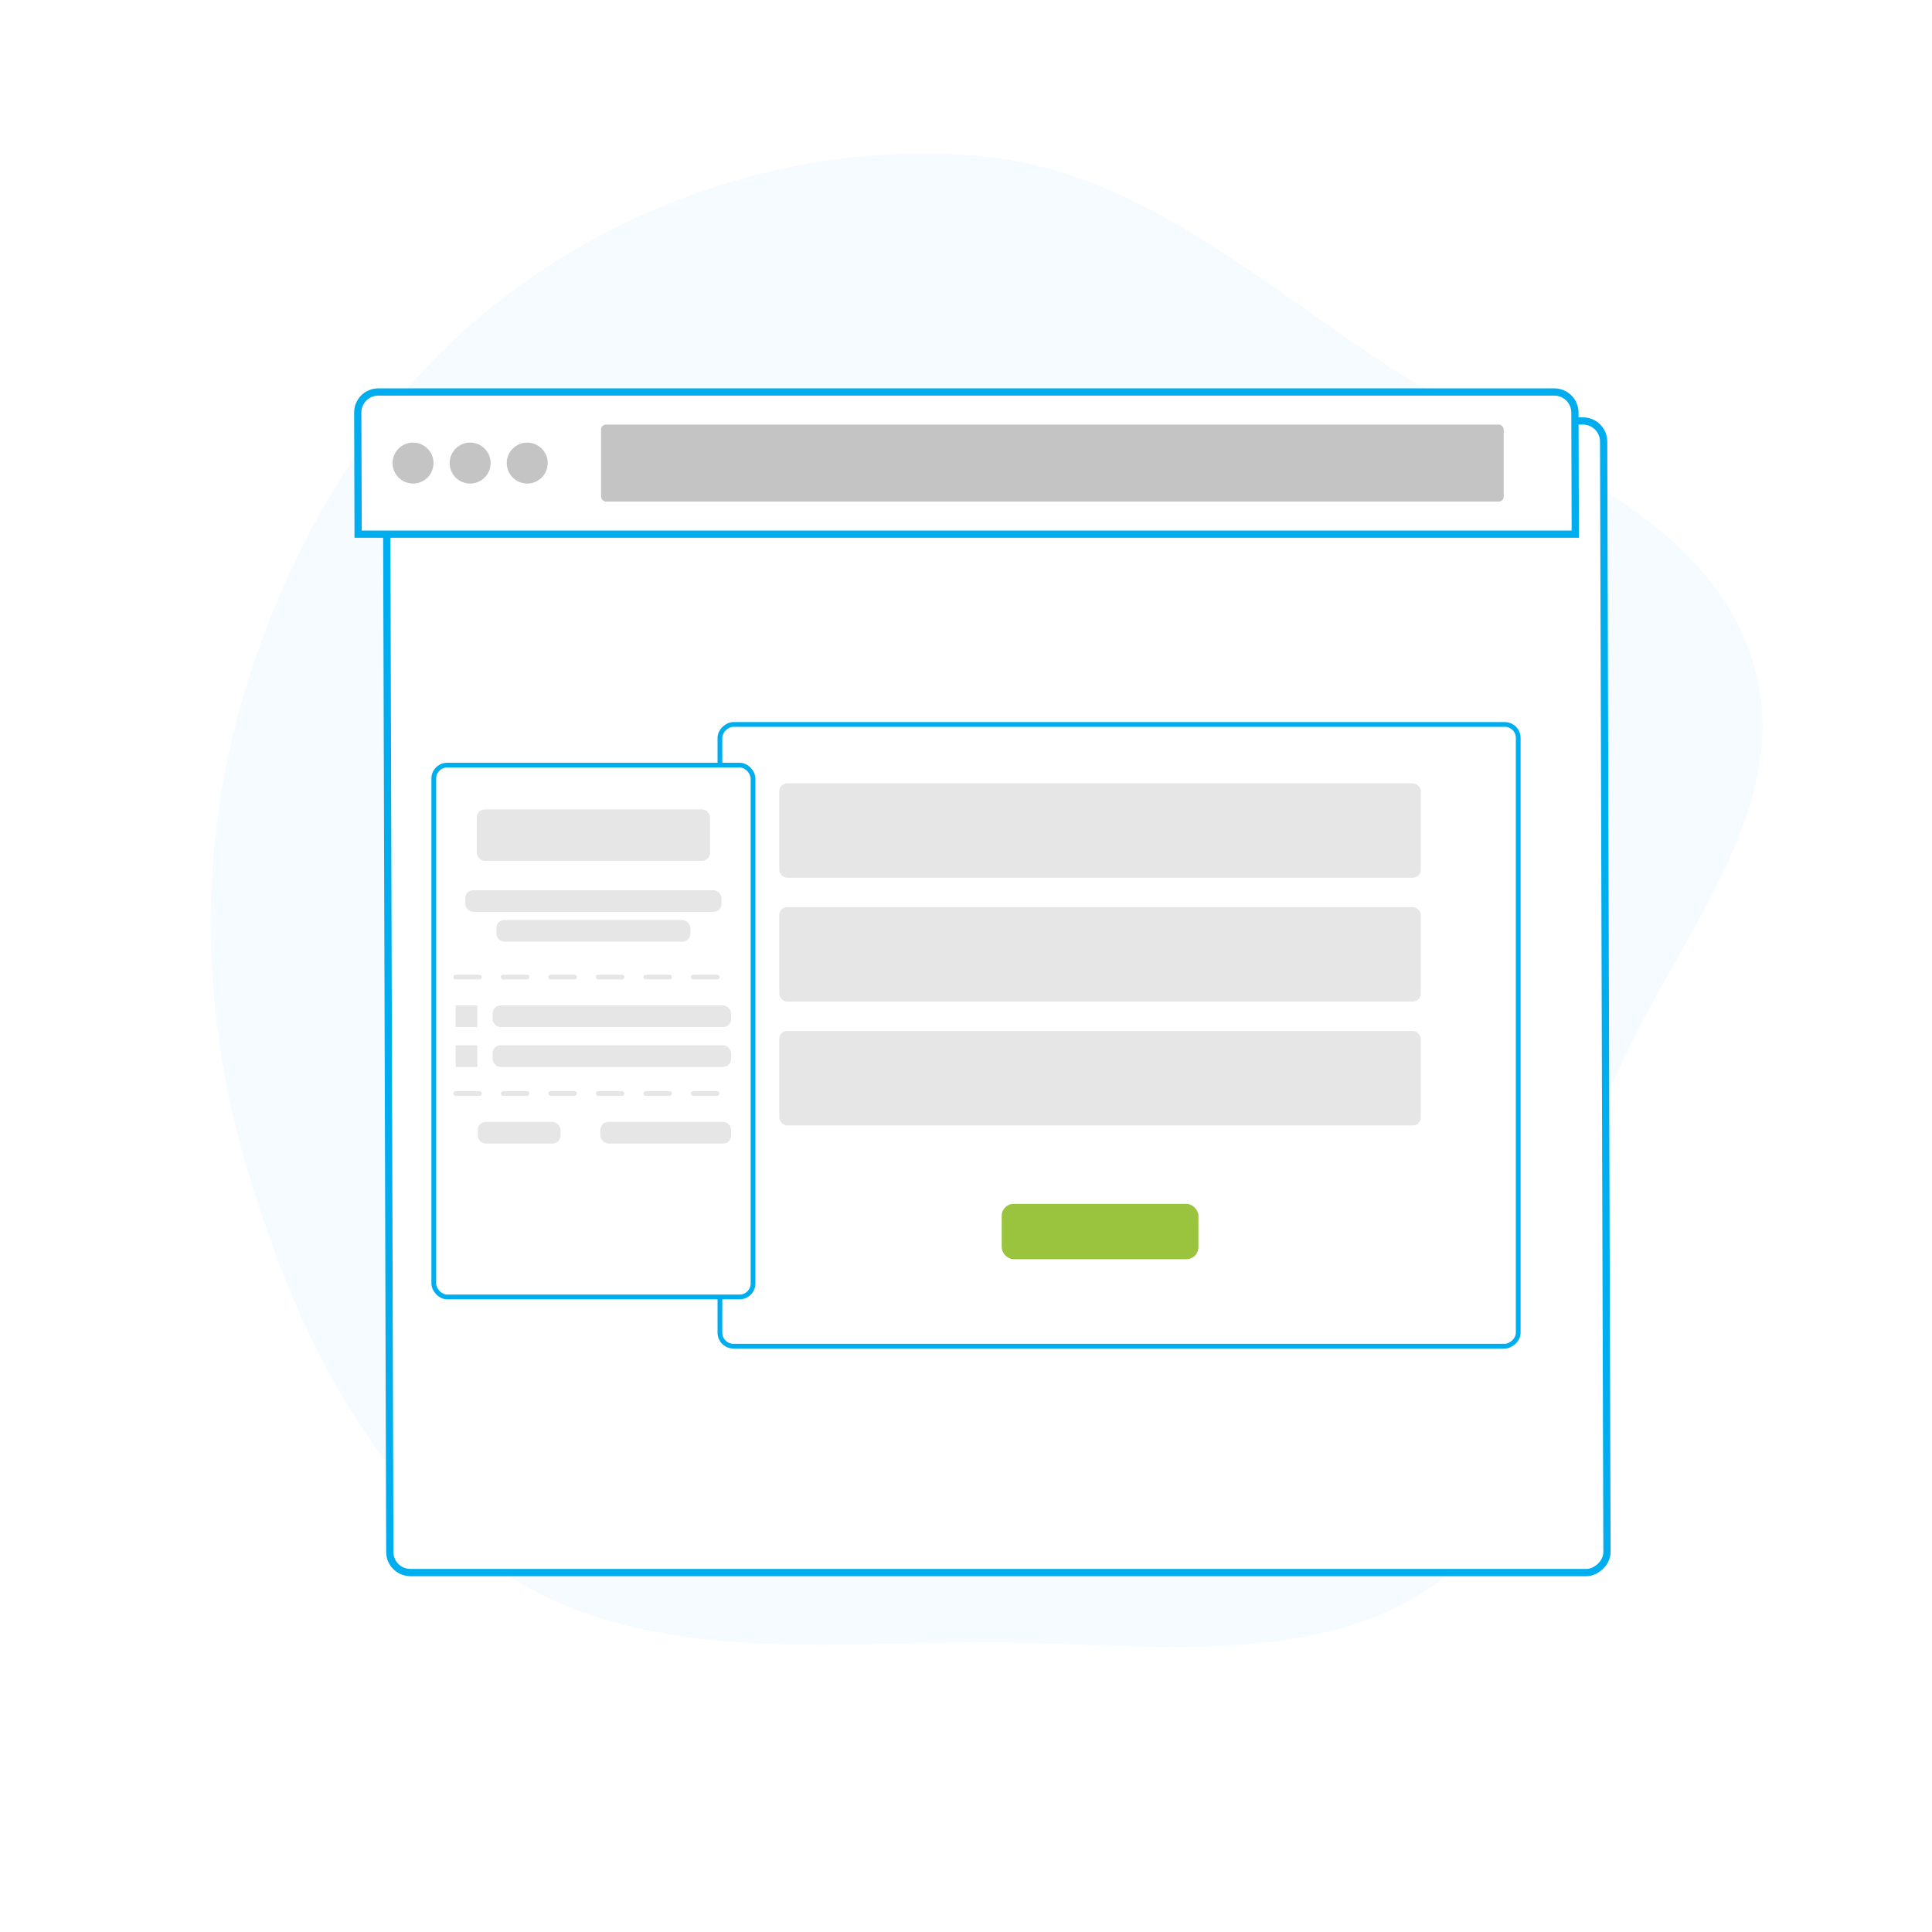 <svg width="800" height="800" viewBox="0 0 800 800" fill="none" xmlns="http://www.w3.org/2000/svg">
    <path opacity="0.04" fill-rule="evenodd" clip-rule="evenodd" d="M406 64.652C469.833 70.433 519.364 115.036 572.873 150.319C629.45 187.624 707.779 210.736 726.378 275.903C744.949 340.97 683.516 399.024 662.182 463.239C641.054 526.833 653.269 606.64 602.117 649.932C550.365 693.73 473.797 679.807 406 680.053C337.925 680.299 265.699 688.803 208.849 651.355C150.854 613.153 120.096 545.872 100.956 479.115C82.345 414.198 82.372 345.852 102.807 281.487C123.349 216.788 160.406 157.453 215.62 117.965C270.568 78.668 338.721 58.559 406 64.652Z" fill="#00ADEE"/>
    <g filter="url(#filter0_d)">
        <rect width="479.847" height="507" rx="10" transform="matrix(0.003 1 -1 -4.37112e-08 653.5 160.815)" fill="white"/>
        <rect x="-1.496" y="1.5" width="476.847" height="504" rx="8.5" transform="matrix(0.003 1 -1 -4.37112e-08 653.509 163.811)" stroke="#00ADEE" stroke-width="3"/>
    </g>
    <path d="M643.617 162.315C648.311 162.315 652.128 166.121 652.142 170.815L652.291 221.183L148.291 221.183L148.142 170.815C148.128 166.121 151.922 162.315 156.617 162.315L643.617 162.315Z" fill="white" stroke="#00ADEE" stroke-width="3"/>
    <circle cx="171.029" cy="191.749" r="8.48" fill="#C4C4C4"/>
    <circle cx="194.672" cy="191.749" r="8.48" fill="#C4C4C4"/>
    <circle cx="218.314" cy="191.749" r="8.48" fill="#C4C4C4"/>
    <rect x="248.895" y="175.816" width="373.758" height="31.866" rx="2" fill="#C4C4C4"/>
    <g filter="url(#filter1_d)">
        <rect x="621.775" y="291.125" width="259.402" height="332.526" rx="6.559" transform="rotate(90 621.775 291.125)" fill="white"/>
        <rect x="620.792" y="292.109" width="257.434" height="330.559" rx="5.575" transform="rotate(90 620.792 292.109)" stroke="#00ADEE" stroke-width="1.968"/>
    </g>
    <rect x="414.783" y="498.501" width="81.457" height="22.898" rx="4.935" fill="#9AC43D"/>
    <rect x="322.688" y="324.362" width="265.648" height="39.085" rx="3.279" fill="#E6E6E6"/>
    <rect x="322.688" y="375.643" width="265.648" height="39.085" rx="3.279" fill="#E6E6E6"/>
    <rect x="322.688" y="426.924" width="265.648" height="39.085" rx="3.279" fill="#E6E6E6"/>
    <rect x="179.616" y="316.815" width="132.196" height="220.217" rx="5.575" fill="white" stroke="#00ADEE" stroke-width="1.968"/>
    <rect x="192.664" y="368.646" width="106.101" height="8.953" rx="3.279" fill="#E6E6E6"/>
    <rect x="205.549" y="380.977" width="80.33" height="8.953" rx="3.279" fill="#E6E6E6"/>
    <rect x="188.686" y="416.35" width="8.953" height="8.953" fill="#E6E6E6"/>
    <rect x="188.686" y="432.835" width="8.953" height="8.953" fill="#E6E6E6"/>
    <rect x="203.98" y="416.35" width="98.762" height="8.953" rx="3.279" fill="#E6E6E6"/>
    <rect x="203.98" y="432.835" width="98.762" height="8.953" rx="3.279" fill="#E6E6E6"/>
    <rect x="197.842" y="464.559" width="34.248" height="8.953" rx="3.279" fill="#E6E6E6"/>
    <rect x="248.597" y="464.559" width="54.145" height="8.953" rx="3.279" fill="#E6E6E6"/>
    <rect x="197.421" y="335.166" width="96.585" height="21.284" rx="3.279" fill="#E6E6E6"/>
    <path d="M188.686 404.588H302.742" stroke="#E6E6E6" stroke-width="1.968" stroke-linecap="round" stroke-dasharray="9.84 9.84"/>
    <path d="M188.686 452.798H302.742" stroke="#E6E6E6" stroke-width="1.968" stroke-linecap="round" stroke-dasharray="9.84 9.84"/>
    <defs>
        <filter id="filter0_d" x="146.53" y="160.815" width="520.364" height="491.845" filterUnits="userSpaceOnUse" color-interpolation-filters="sRGB">
            <feFlood flood-opacity="0" result="BackgroundImageFix"/>
            <feColorMatrix in="SourceAlpha" type="matrix" values="0 0 0 0 0 0 0 0 0 0 0 0 0 0 0 0 0 0 127 0"/>
            <feOffset dx="12" dy="12"/>
            <feColorMatrix type="matrix" values="0 0 0 0 0.11 0 0 0 0 0.208 0 0 0 0 0.341 0 0 0 0.1 0"/>
            <feBlend mode="normal" in2="BackgroundImageFix" result="effect1_dropShadow"/>
            <feBlend mode="normal" in="SourceGraphic" in2="effect1_dropShadow" result="shape"/>
        </filter>
        <filter id="filter1_d" x="289.249" y="291.125" width="340.397" height="267.272" filterUnits="userSpaceOnUse" color-interpolation-filters="sRGB">
            <feFlood flood-opacity="0" result="BackgroundImageFix"/>
            <feColorMatrix in="SourceAlpha" type="matrix" values="0 0 0 0 0 0 0 0 0 0 0 0 0 0 0 0 0 0 127 0"/>
            <feOffset dx="7.87" dy="7.87"/>
            <feColorMatrix type="matrix" values="0 0 0 0 0.11 0 0 0 0 0.208 0 0 0 0 0.341 0 0 0 0.1 0"/>
            <feBlend mode="normal" in2="BackgroundImageFix" result="effect1_dropShadow"/>
            <feBlend mode="normal" in="SourceGraphic" in2="effect1_dropShadow" result="shape"/>
        </filter>
    </defs>
</svg>